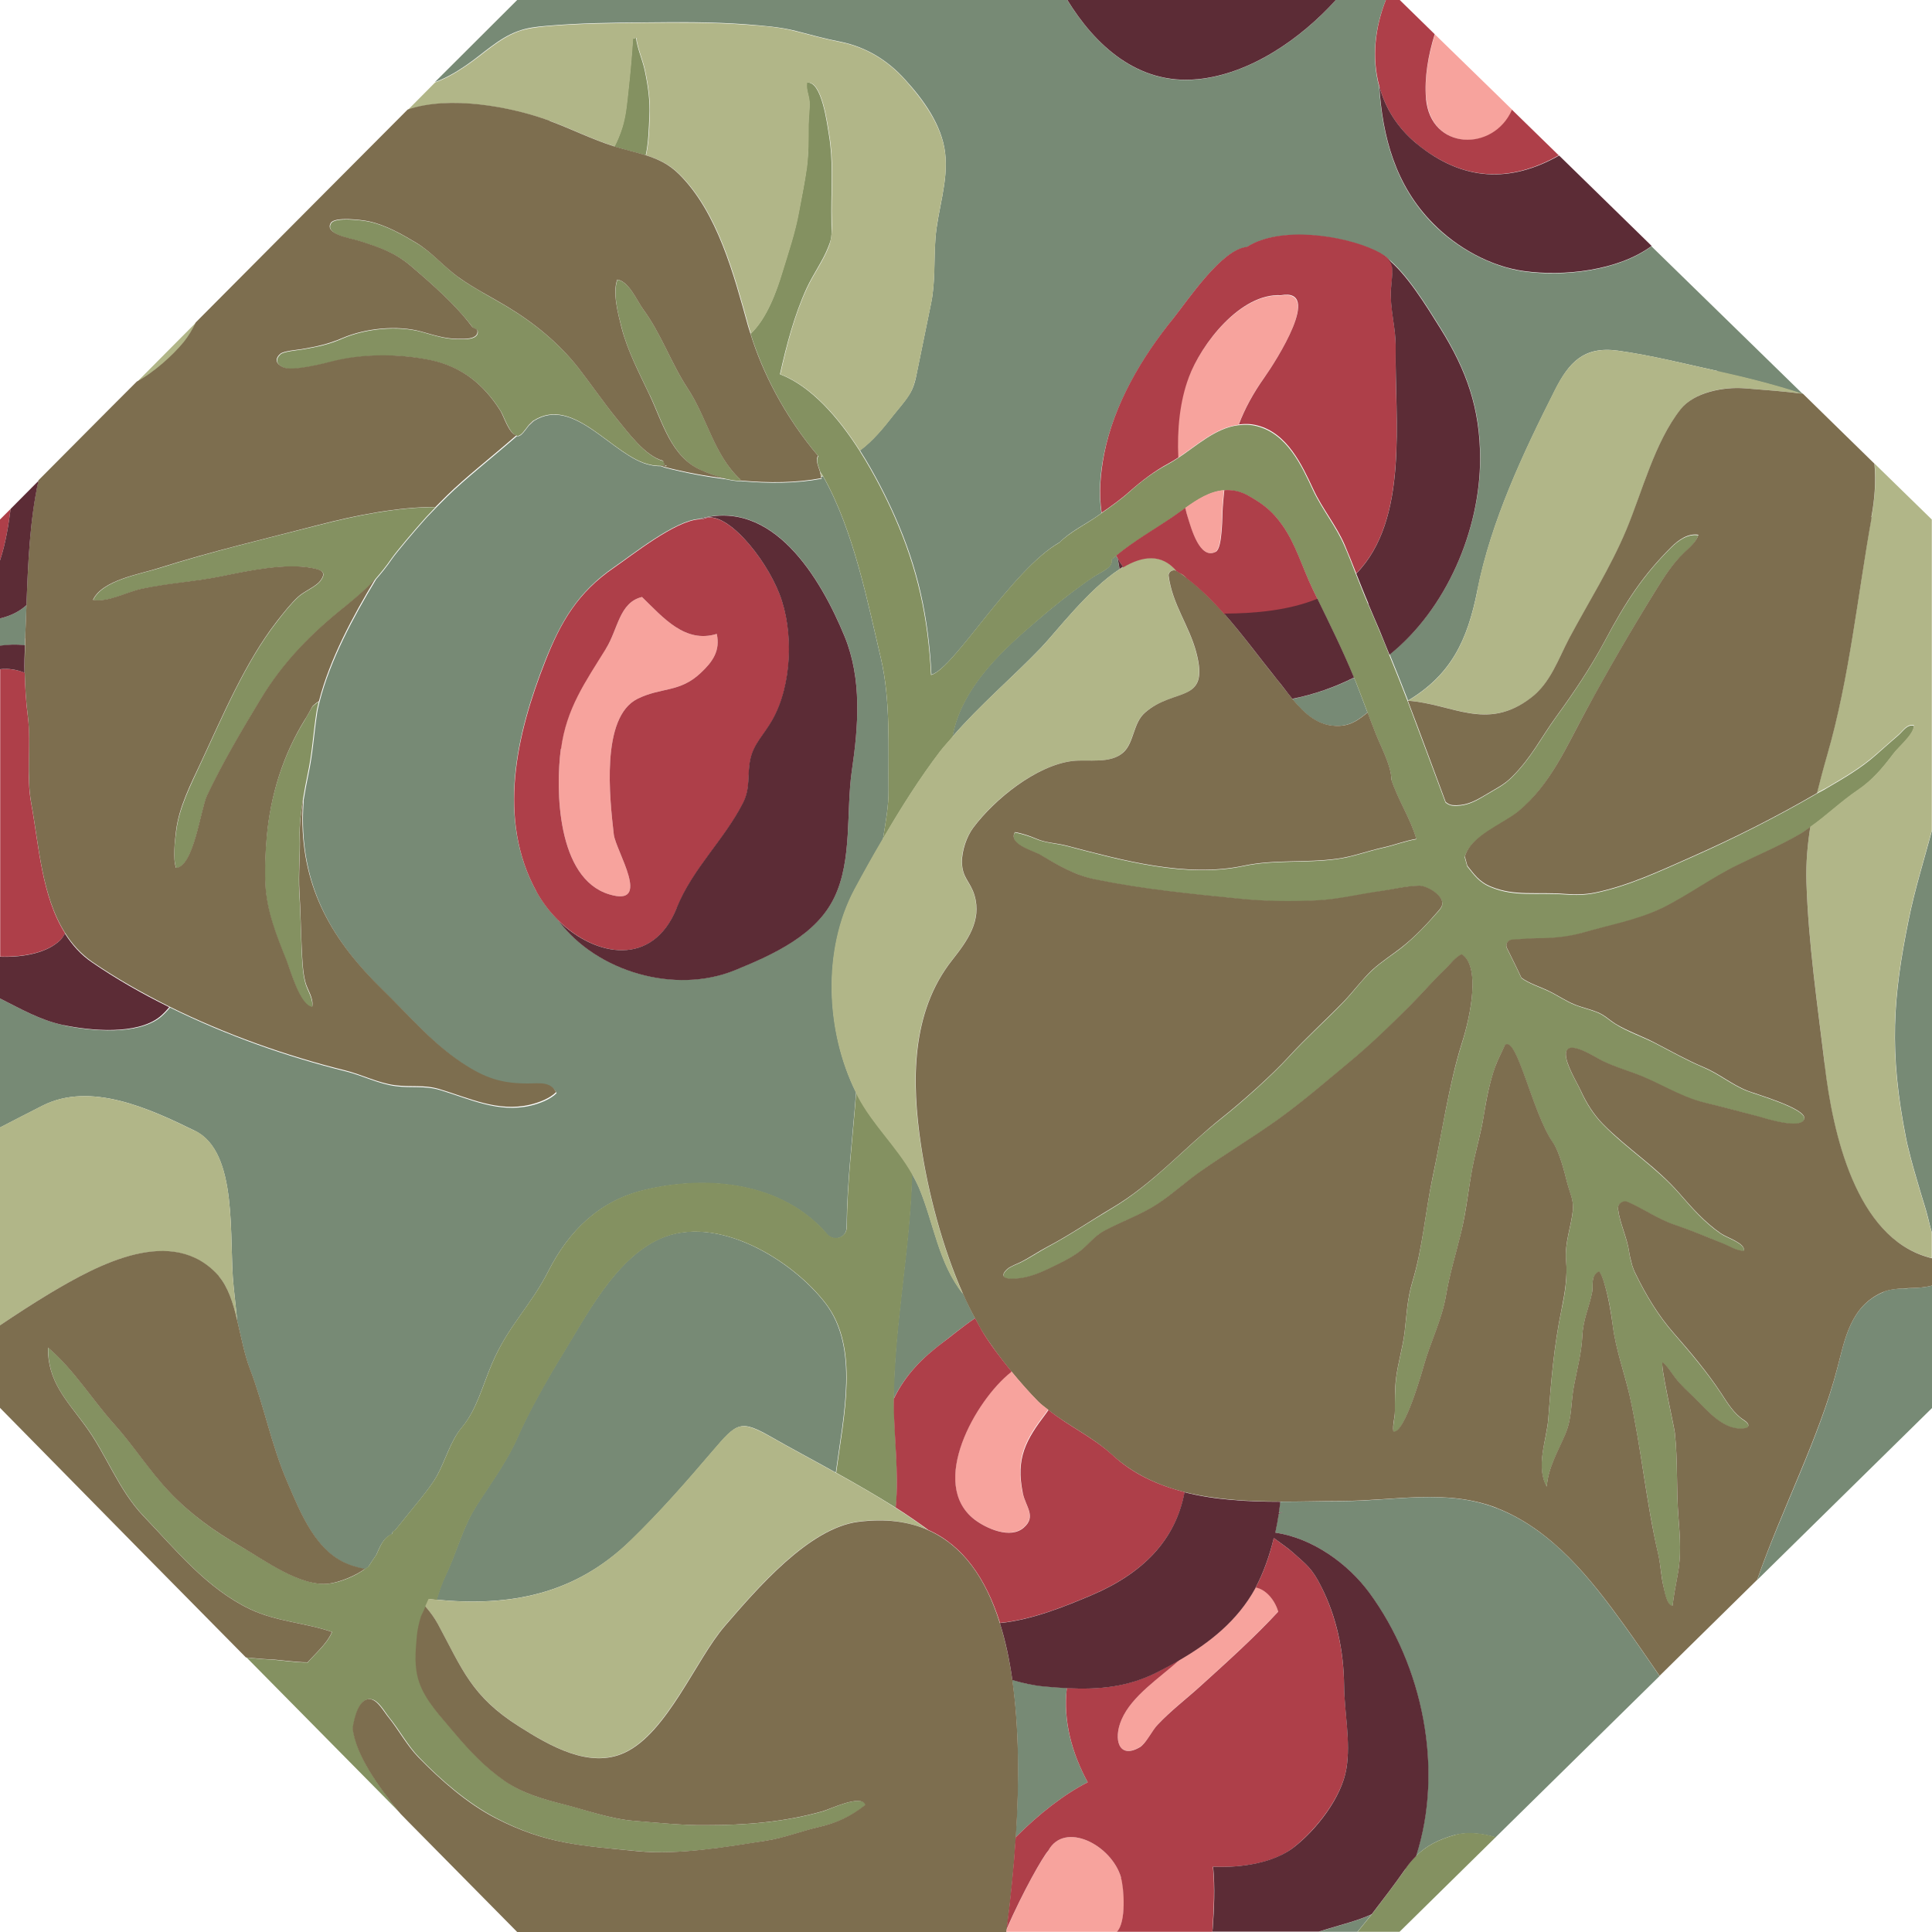 <?xml version="1.0" encoding="UTF-8"?> <svg xmlns="http://www.w3.org/2000/svg" width="1000" height="1000" version="1.1" viewBox="0 0 1000 1000"><g id="area_7"><path d="M579.5,294.6c-16.2,10.5-32.6,32.2-40.6,40.6-15,15.6-31.6,29.6-45.9,46.1.2-1.2.4-2.4.7-3.5,5.2-21.5,22.3-38.7,39.2-53.3,10.2-8.8,20.6-17.4,31.6-25,5.9-4,11.5-5.4,10.9-10,.8-.7,1.6-1.3,2.3-1.9.3.5.5.9.8,1.4.3,1.9.6,3.7,1,5.6Z" fill="#778a75"></path><path d="M368.8,751.2c-13.4,15.7-27.2,31.5-42.4,46.2-29.1,28.1-62.4,34.2-100.5,30.6,1.3-4.1,2.6-8.2,4.4-12,6.6-13.6,8.8-25.2,17-37.9,7.8-12,15.6-22.7,20.9-35,5-11.6,15.1-29.5,21.7-40.2,13-21,28-51,51.5-61.7,29.4-13.2,68.6,10.9,85.9,33.5,17.4,22.8,9.3,57.6,5.3,87.5-12.4-6.9-24.1-13.1-32.8-18.1-16.6-9.5-18.1-8-31,7.1Z" fill="#778a75"></path><path d="M498.5,669.7c2,4.4,4,8.6,6.2,12.6-6.4,4.3-12.3,9.2-16.6,12.5-10.9,8.2-19.7,17-25.6,29.4.3-38.5,8.6-77.9,9.5-116.8,1.3,2.4,2.6,4.8,3.7,7.3,7.7,18.3,10,39,22.8,55Z" fill="#778a75"></path><path d="M701.5,352.3c2.2,5.5,4.2,11,6.3,16.5-4.1,3.2-8,6.6-14.6,6.9-10.8.6-18.1-6.3-24.3-13.9,11.2-2.3,22.2-6.1,31.9-11,.2.5.5,1,.7,1.5Z" fill="#778a75"></path><path d="M974.8,668.7c3-1.3,6.4-1.6,10-1.8.6,0,1.2,0,1.9,0,.5,0,1.2-.1,1.9-.2,4-.1,7.9-.3,11.4-1.3v63.4s-90.5,89-90.5,89c13-37.1,32.3-73.7,41.6-110,3.8-14.6,6.7-31.9,23.7-39Z" fill="#778a75"></path><path d="M993.7,615.8c-2.1-7.1-4.2-14.1-5.9-21.3-.4-1.6-.8-3.2-1.1-4.8-9.1-45.5-6.8-74,1.2-113.4,3.2-16,8-31.1,12.1-46.5v208.3c-.8-2.5-1.4-5.1-2-7.6-1.2-5-2.9-9.8-4.3-14.7Z" fill="#778a75"></path><path d="M888.9,192c-16.4-3.6-34.7-8.2-51.5-10.5-17.6-2.4-25.3,6-32.6,20.5-16.5,32.7-33,67.7-40.1,103.5-5.2,26.2-13.7,43.7-35.9,57.1-3-7.8-6.2-15.8-9.5-23.9,29.7-23.8,46.9-64.8,46.9-101.5,0-25.9-7-45.6-20.7-67.6-6.8-10.9-17.4-28.3-27.6-36.1,0,0-.2-.2-.3-.3-.3-.2-.6-.6-1-.8,0,0-.2-.1-.5-.2-1.2-.8-2.6-1.6-4.5-2.5-16.5-7.8-49.3-12.7-66.3-1.7-13,1-30.8,27.9-38.2,37.1-16.4,20.3-30.6,44.6-35.7,70.1-2.1,10.5-2.8,20.6-1.3,30.4-.7.5-1.4,1-2.1,1.5-5.2,3.7-14.3,8.2-19.4,13.5-24.9,14.2-54.6,65.3-66.5,68.6-1.5-29.7-6.8-54.7-18.9-82-4.2-9.5-10.4-22-18.1-34.1,6.7-4.9,12.3-11.8,17.3-18.2,2.8-3.5,5.8-6.8,8.2-10.6,2.4-3.6,3.3-7.8,4.1-12,2.4-11.7,4.8-23.5,7.2-35.2,2.3-11,1.4-22.5,2.3-33.8,1.1-14.6,6.8-29.4,5-44.2-1.7-14.4-11.2-27.5-20.8-38-8.9-9.9-20.1-16.8-33.4-19.5-7.8-1.5-15.4-3.6-23.1-5.6-8.2-2.1-17.1-2.7-25.6-3.4-17.4-1.3-34.8-1.2-52.2-1-17.2.1-34.3.3-51.4,1.8-5,.4-10.1,1-14.8,2.8-9.9,3.6-18,11.7-26.5,17.5-5.1,3.5-10.5,6.7-16.3,8.8L267.7,0h284.7c14.4,23.3,36.4,44.1,67.3,41.1,27.1-2.6,53.5-20.8,71.7-41.1h25.9c-5.8,14.5-7.4,30.2-3.5,44.7,1.7,26.1,8.3,51.3,27.9,71.2,12.2,12.3,29.7,22.1,47,24.6,20.2,2.8,48.5,0,66.1-13l78.5,76.6c0,0-.1,0-.2,0-14.5-4.9-30.3-8.8-44.3-11.8Z" fill="#778a75"></path><path d="M552.2,873.7c-2.1,17,2.6,33.7,10.8,48.8-12,6.1-25.1,16.2-37.3,28.5,1.9-29.4,1.7-57.3-1.8-81.5,5.1,1.5,10.4,2.7,16.1,3.3,4.2.4,8.2.7,12.1.9Z" fill="#778a75"></path><path d="M753.6,949.6c-9.1,2.5-15.4,5.8-20.7,11.1,14.5-45.1,3.4-98.7-24.3-136.4-11-14.9-29.1-28.2-48.6-31,.7-3.2,1.3-6.4,1.8-9.7l2.2-1c-.7.2-1.4.4-2.2.6.3-2,.6-3.9.8-5.9,10.9,0,21.6-.3,31.9-.3,27.3-.1,54.1-6.5,80.1,3.6,28.8,11.1,48.9,36.8,66.2,60.8,6.2,8.6,12.2,17.4,18.2,26.1l-78.1,76.8-6.8,6.7c-6.5-2-14.4-2.9-20.6-1.3Z" fill="#778a75"></path><path d="M12.9,330.4c0,1.3,0,2.4,0,3.7-4.2-.6-8.6-.4-12.9.2v-14.2c5.8-1.4,10.2-3.7,13.7-6.9-.2,5.8-.4,11.6-.7,17.3Z" fill="#778a75"></path><path d="M709.9,990.9c-2.4,3.1-4.9,6-7.3,9h-20.1c1.2-.4,2.4-.8,3.9-1.2,8.4-2.6,16.4-4.5,23.5-7.8Z" fill="#778a75"></path><path d="M32.9,530.6c-12-2.5-22.3-8.5-32.9-13.8v66.8c7.6-3.9,15-7.8,22-11.3,24.9-12.6,55.4,1.5,78.9,13,22.8,11.2,17.4,56.1,20,80.4.7,6.3,1.3,12.2,1.9,18,2.1,8.7,3.8,17.8,6.5,24.8,7.4,19.3,11.1,39.5,19.4,58.7,7.1,16.5,15.1,37.2,33.2,43.2,2.6.9,4.9,1.4,7,1.8.6-.4,1.3-.8,1.8-1.3,1.3-2,2.6-4,4-6,2-4.3,3.5-8.8,8.1-10.8,0,0,.1-.1.2-.2,0-.2,0-.6.4-1.1.3-.3.7-.4,1-.6,9-11.3,18.1-21.7,21.7-28.2,4.4-8,7.1-18.3,13-25.2,7.6-9.1,10.6-21.5,15.6-33.1,8.4-19.6,19.8-29.4,29.2-47.9,10.4-20.4,26-36,49.1-41.7,33.2-8.1,72-4.1,95.1,22.8,3.5,4,10,1.8,10.1-3.5.2-23.5,3.1-46.7,4.9-70-15.6-31.6-17.4-73.6-.7-105,4.5-8.4,9.4-17.2,14.6-26,1.4-8.7,3-17.3,2.9-25.6-.2-22.1,1.1-46.6-4-68.2-6.6-27.8-13.9-65.9-29.9-94.1-.3.1-.6.2-.9.3,0,.3.2.6.2,1-12.7,2.4-26.9,2.6-42.1,1.2,0,0,0,0,0,.1-2.4,0-4.9-.5-7.3-1-10.3-1.3-20.8-3.2-32-6.1-.6-.2-1.2-.5-1.8-.7-2,0-3.9-.2-5.6-.6-19-4-39.3-36.2-60.2-22.8-.9.8-1.7,1.6-2.6,2.4-1.8,2.3-3.8,5.4-5.5,5.5-.2,0-.4,0-.6-.1-13.3,11.6-26.4,21.8-35.9,31.1-3.6,3.5-7.3,7.3-10.8,11-6.6,7.3-15.7,18.2-18,21.5-2.8,4.1-5.5,7.4-8.2,10.5-.1.2-.2.4-.3.5-11.5,19.1-23.5,41.4-29,63-.3,1.3-.7,2.7-1,4.2,0,.4-.2.9-.2,1.2-1.9,12.5-2.1,20.6-4.7,32.8-.8,3.8-1.6,8.1-2.3,12.4-.2,3.5-.4,6.9-.4,10.1,0,36.9,15.8,63.7,41.9,89.1,14.3,13.9,26.5,28.8,43.7,39.4,10.5,6.5,18.6,8.8,31.1,8.8,5.7,0,11.8-1.2,14.6,4.5-3.1,3.2-8.8,5.4-13.5,6.5-16.7,3.9-31.5-3.5-46.9-8.1-8-2.4-14.6-.9-22.9-2-8.7-1.1-17.2-5.5-25.6-7.6-30.7-7.6-62.1-18.7-91.2-33.1-1.5,1.8-3.1,3.5-4.9,5-11.9,9.5-35.9,7.2-49.8,4.3ZM289.1,476.4c-4.5-4.4-8.4-9.5-11.5-15.1-20.6-37.5-10.3-81.6,4.5-119.1,8.1-20.4,16.9-35.7,35.8-48.7,9.2-6.3,31.5-24.2,43.9-24.9,38.1-11.1,62.8,30.2,75.4,60.8,9,22.1,7.1,46.4,3.7,69.5-3,20.8.3,46.1-9,65.4-9.3,19.5-31.2,29.5-51.5,37.8-31,12.6-71.5.9-91.4-25.7Z" fill="#778a75"></path></g><g id="area_6"><path d="M423.5,236c-8.1-9.5-15.6-20.5-21.9-32.2-5.4-10.1-9.9-20.7-13.1-31.1,8.4-7.8,13.5-22.3,16.2-31.3,3.3-10.8,6.8-21,8.8-32,1.4-7.7,3-14.9,4-22.6,1-7.4.9-14.8.9-22.3,0-3.9.7-7.9.5-11.8-.2-3.4-1.9-6.5-1.3-9.9,7.8-1.3,10.6,22.1,11.4,26.7,2.3,13.4,1.3,26.4,1.3,39.8s.7,12.5-1.5,18.3c-2.9,7.5-7.9,14.2-11.3,21.6-6.4,14-10.4,29.3-13.8,44.5,16.2,6.2,30.3,22.5,41.2,39.6,7.7,12.1,13.9,24.6,18.1,34.1,12,27.2,17.4,52.3,18.9,82,11.9-3.3,41.6-54.5,66.5-68.6,5.2-5.3,14.2-9.8,19.4-13.5.8-.5,1.4-1,2.1-1.5,5.2-3.7,9.9-6.9,14.7-11.2,6.1-5.5,12.6-10.4,19.9-14.3,1.7-.9,3.4-2,5.1-3.1,10-6.6,19.6-15.7,31.4-17.1,3.1-.4,6.2-.4,9.6.5,15.6,4,23.1,20.4,29,33.1,4.7,10,12,18.8,16.3,28.9,2.1,4.8,4,9.7,5.9,14.6,2.1,5.2,4.1,10.4,6.3,15.5,1.9,4.5,3.9,9,5.8,13.6,1.9,4.4,3.5,8.5,5.2,12.8,3.3,8.1,6.5,16,9.5,23.9,0,0,0,0,0,0,6.5,17.1,12.7,34,19.6,52.4,1.1.9,2.2,1.4,3.4,1.6,6.2.6,11.1-1.7,15.3-4.2,8.2-4.9,11.3-6.2,15.5-10.3,10.1-10,15.1-20.3,22.8-31,9.1-12.5,17.8-25.4,25.1-39,11.2-21,19.9-34.3,34.6-49,3.8-3.8,8.8-7.3,14.1-6.4-1.2,3.8-4.6,6.5-7.5,9.3-6.1,5.8-10.6,13-15,20.1-12.5,20.2-24.4,40.8-35.7,61.6-10.1,18.6-18.4,38.4-35.3,52.3-8,6.6-24.2,12.4-27.4,23.2.5,1.7.8,3.1,1.3,4.8,3.4,4.2,5.9,8.2,12.2,10.8,12.5,5.2,23.3,2.7,38.7,3.8,5.1.4,10.2.3,15.2-.7,17.4-3.6,33.4-11.2,49.5-18.3,22.4-9.9,44.2-20.9,65.4-33.2,1.6-.9,3.3-1.7,4.9-2.7,9-5.3,17.8-10.3,25.9-17.5,3.8-3.4,7.7-6.8,11.5-10.1,2.3-2,4.5-5.8,8-4.8-.3,4.9-7.9,10.8-10.8,14.7-5.7,7.5-10.8,13.6-18.6,18.9-8.6,5.9-15.9,13-24.3,18.9-1.8,1.3-3.7,2.6-5.6,3.8-10.3,6-21.5,10.7-32.1,15.9-13.5,6.7-25.6,15.8-39.3,22.4-12.9,6.3-26.9,8.6-40.7,12.6-7.7,2.3-15.8,2.9-23.9,2.9-3.9,0-8.4.6-12.7.7-2.3,0-3.7,2.4-2.7,4.4,2.5,5.1,5.1,10.2,7.5,15.4,4.2,3,9.1,4.4,13.9,6.7,4.7,2.2,8.9,5.2,13.6,7.1,3.7,1.5,7.9,2.4,11.6,3.9,3.9,1.5,6.2,4.1,9.7,6.2,6,3.8,13.7,6.4,20.2,9.7,8.3,4.3,16.8,9.1,25.4,12.7,7.8,3.3,14.5,9,22.4,12.1,4.2,1.7,30.7,9.2,29.6,14.5-1.3,6-20.9-.4-23.8-1.2-9.2-2.4-18.5-5-27.7-7.1-13.3-3.1-24.3-10.9-37.2-15.5-5.1-1.8-10.4-3.6-15.3-5.9-3.1-1.5-19.7-12.6-19.4-3.5.1,5.4,5.5,13.8,7.7,18.7,2.9,6.4,6.6,12.3,11.5,17.3,12.5,12.8,27.6,22.2,39.4,35.7,6.8,7.8,13,15,21.6,20.9,3.1,2.2,12.8,5,12,9-3.6.1-7.5-2.4-10.8-3.8-8.4-3.5-16.8-6.9-25.4-9.8-8.1-2.7-16-8.3-23.9-11.7-2.6-1.1-5.5.9-5.1,3.7,1,7.7,4.7,14.6,5.8,22.5.3,2.1.9,4.5,1.6,6.9.5,1.4,1,2.8,1.6,3.9,5.4,11.1,11.8,21.8,20,31.1,8.6,9.9,17.1,19.9,24.3,30.8,3.4,5.2,6.7,10.7,12,14.1,1.2.8,2.8,2.2,1.9,3.4-.4.5-1,.6-1.6.7-10.3,1.7-18.9-8.6-25.3-15-3.7-3.7-7.5-6.9-10.6-11-2-2.6-4.1-6.1-6.6-8.1-1.6.2,6,33.4,6.3,36.5,1.6,14.6.7,29.6,1.9,44,.8,10.3,1.5,19.5-.5,29.8-1,5.2-2,10.5-2.6,15.8-3-.5-4.1-7.3-4.6-9.7-1.3-5.6-1.5-11.4-2.8-17.1-6.2-26.9-8.7-54.6-14.7-81.6-2.7-12.3-7.2-24-8.8-36.5-.9-7.3-2.1-14.6-4.3-21.7-.7-2.5-1.5-4.7-2.7-6.5-.4.2-.7.2-1.1.5-3.4,2.6-1.9,6.3-2.6,10.1-1.6,8.2-4.7,14.1-5.1,22.8-.4,8.8-2.7,17.1-4.3,25.6-1.8,9.2-.8,16.5-4.6,25.4-3.9,9.1-8.8,17.2-9.5,27-6-10.8,0-24.3.8-35.3,1.4-19,2.9-37.5,6.8-56.2,1.8-8.4,3.2-17.1,2.4-25.7-.8-9.2,2.6-17.1,3.5-25.9.5-5.4-1.5-8.8-2.9-14.1-1.4-5.7-4-16.2-7.4-21-10.6-15.1-18.6-55.3-24.8-50.5-1.7,3.8-3.8,7.5-5.1,11.3-2.9,8.1-4.6,16.7-5.9,25.2-1.5,9.2-4.2,18-5.9,27.2-2.1,11.1-3.2,22.1-5.8,33.2-2.7,11.1-6,21.7-7.9,33-2.1,12.3-8,23.9-11.4,35.9-.9,3.2-10.1,35.8-15.8,34.3-.4-3.5.8-7.1.8-10.6,0-5.7,0-11.4.6-17,1-8,3.4-15.6,4.4-23.6,1.1-9.1,1.3-17,4-26.1,5.4-17.8,6.6-36.1,10.5-54.2,4.4-20.9,8.6-48.9,15.1-69.3,4.8-15.1,9.6-40.2,0-46.2-3.1,1.1-6.7,5.9-8.2,7.3-6.5,6.1-12.3,13-18.6,19.3-8.9,9-17.9,18-27.7,26.1-13.3,11.2-27,23-41.2,33.2-13,9.4-26.7,17.4-39.7,26.6-7.5,5.3-14.3,11.6-21.9,16.6-8.6,5.7-18.8,9.2-27.9,14.1-5.1,2.8-7.8,6.8-12.2,10.3-4.8,3.8-11.2,6.7-16.8,9.4-5.7,2.7-11,4.7-17.3,5-4.9.3-8-1.1-3.7-5,1.5-1.4,4.7-2.5,6.6-3.4,4.9-2.4,9.2-5.4,14-8,11.5-6.1,22.2-13.4,33.5-20.1,21.4-12.7,37.7-31.6,57-46.8,10.1-8,25.8-22,34.5-31.5,9.1-10,19.1-18.8,28.4-28.5,5.1-5.3,9.5-11.5,14.9-16.5,4.6-4.3,10.1-7.7,15.1-11.6,7-5.6,13.2-12.2,19-18.8.9-1,1.8-2.1,2.1-3.4.9-4.8-7.9-9.8-11.9-9.8-6.6,0-13.7,1.9-19.4,2.7-11.2,1.6-22.5,4.4-33.7,4.9-13.6.7-26.7.5-40.2-.9-24.8-2.5-49.6-4.9-74.1-9.9-11-2.3-19.3-7.3-28.7-12.8-3.3-2-16.9-5.4-13.2-11.7,3.7.7,7.8,2,11.3,3.5,4.8,2,10.1,2.1,15.5,3.5,28.6,7.5,61.7,16.7,91.6,10.4,16-3.4,32-1.4,48.2-3.6,8.3-1.1,16-4.1,24.2-5.9,5.5-1.2,11.4-3.5,17-4.4-2.9-10.4-9.5-20.2-12.9-30.6,0-7.7-6.3-18.7-8.9-25.9-1.1-3-2.3-6-3.4-8.9-2.1-5.5-4.1-11-6.3-16.5-.2-.5-.5-1-.7-1.5-5.7-13.8-12.3-27.3-18.9-40.7-.8-1.7-1.7-3.5-2.5-5.2-5.4-11-8.7-23.2-15.9-33.4-4.8-6.7-9.2-10.4-17-14.8-4.6-2.6-8.9-3.4-12.9-3.1-7.2.5-13.7,4.6-20.1,9.2-2.2,1.5-4.3,3.1-6.5,4.6-10,6.9-20.1,12.5-29.3,20.1-.8.6-1.6,1.3-2.3,1.9.7,4.5-5,5.9-10.9,10-11,7.6-21.4,16.1-31.6,25-16.9,14.6-34,31.9-39.2,53.3-.3,1.1-.5,2.3-.7,3.5-2.1,2.5-4.4,4.9-6.4,7.5-10.4,13.6-20.5,29.5-29.7,45.4,1.4-8.7,3-17.3,2.9-25.6-.2-22.1,1.1-46.6-4-68.2-6.6-27.8-13.9-65.9-29.9-94.1-.4-.7-.9-1.4-1.4-2.1-1-3.2-2.5-5.9-1-8.2Z" fill="#849161"></path><path d="M318,75.8c1.6-3.1,2.9-6.3,4-9.8,1.9-6.2,2.4-12.5,3.1-18.8,1-9.1,1.8-17.9,2.4-27.1.6-.3,1.1-.4,1.7-.5.6,5.4,3.3,11.2,4.5,16.8,1.7,8,2.8,15.6,2.4,23.8-.3,6.1-.4,13.5-1.9,20.2-4.9-1.5-10-2.7-15.4-4.3-.2,0-.5-.2-.7-.2Z" fill="#849161"></path><path d="M336.3,204.5c-5.3-11.3-11.5-22.8-14.5-34.8-1.8-6.9-4.8-18.1-2.2-24.9,6.1,1,10,10.7,13.4,15.4,9.6,13.1,14.3,27.8,23.2,41.2,10,15.2,13.5,34.3,27.2,47,0,.2-.2.1-.3.4,0,0,0,0,0,.1-2.4,0-4.9-.5-7.3-1-4.2-1-8.3-2.6-12.3-4.2-15.9-6.8-20.2-24.5-27.1-39.1Z" fill="#849161"></path><path d="M259.2,212.8c-8.8-13.9-20.1-22.8-35.9-26.2-15.8-3.4-34.3-3.5-50,.3-5.1,1.2-21.5,5.6-26.5,3.4-3.7-1.7-4.5-4.2-1.6-6.9,1.7-1.5,8.8-2.1,11.2-2.5,8.1-1.4,13.7-2.5,21.2-5.8,11.7-5,28.2-6.7,40.6-3.3,6.9,1.9,12.3,3.8,19.6,3.8,2.5,0,9,.3,9.5-3.3.3-2.4-1.8-1.6-2.9-3.2-8.5-11.2-20.7-22-31.5-31.2-8.5-7.2-16.5-9.8-26.9-13.1-3.7-1.2-18.1-3.3-14.6-9.2,2-3.4,16.4-1.6,19.9-.8,8.6,1.9,16.9,6.6,24.4,11.1,8.5,5.1,14.5,12.7,22.5,18.3,7.8,5.4,16.3,9.8,24.5,14.7,14.1,8.5,26.9,19,37,31.9,6.8,8.8,13.1,18,20.1,26.6,5.7,6.9,14.3,18.8,23.6,21.3.4,1.2.7,1.9.9,2.4-.7,0-1.5,0-2.3,0-2,0-3.9-.2-5.6-.6-19-4-39.3-36.2-60.2-22.8-.2.1-.5.2-.7.4-.6.4-1.2,1.1-1.9,2-1.8,2.3-3.8,5.4-5.5,5.5-.2,0-.4,0-.6-.1-3.7-.6-6.7-10.2-8.3-12.7Z" fill="#849161"></path><path d="M344.2,241.1c.3,0,.6,0,.9,0,0,.6-.3,1.1-.9,0Z" fill="#849161"></path><path d="M179,313.7c-17.6,14-32.2,28.9-44,48.2-9.7,16-19.8,33.1-27.8,50-3.3,6.9-6.8,36.8-16,37.4-1.8-5-.7-13.7,0-19,1.5-12.4,7.7-24.3,12.9-35.6,11.3-24.2,22.8-51.8,39.3-73,3.4-4.4,6.9-8.9,11-12.7,3-2.8,9-5.2,11.3-8.1,3.7-4.7.9-5.8-4-6.8-14.1-2.7-33,1.4-46.8,4.2-13.7,2.8-27.7,3.7-41.4,6.5-7.7,1.6-17.3,7.1-25.3,5.8,4.8-10.3,24.4-13.4,34.2-16.5,27-8.6,54.9-15.2,82.2-22.2,19.9-5.2,41.7-9.4,60.9-9.4-1.3,1.2-2.9,3-4.8,5-6.6,7.3-15.7,18.2-18,21.5-2.8,4.1-5.5,7.4-8.2,10.5-4.5,5-9.2,9.2-15.5,14.2Z" fill="#849161"></path><path d="M154.9,461.9c.6,9.6.8,19.7,1.2,29.6.3,5.6.5,12,1.9,17.2,1,4,4.4,8.3,3.5,12.7-6.2-.7-11.1-18.8-13.4-24.4-5.1-12.6-10.2-25.5-10.8-39.2-.4-8.1,0-16.3.7-24.5,1.9-21.2,8.3-42,19.5-60.2,1.4-2.4,2.8-4.8,4.1-7.2.2-.2.3-.3.5-.5.4-.4.8-.7,1.2-1,.2-.2.4-.3.6-.5,0,0,.1,0,.2-.1,0,0,0,0,0,0-.1,0,0,0,0,0,.1,0,.2-.2.3-.2.2-.2.4-.3.6-.4-.3,1.3-.7,2.7-1,4.2,0,.4-.2.9-.2,1.2-1.9,12.5-2.1,20.6-4.7,32.8-.8,3.8-1.6,8.1-2.3,12.4-1.1,6.6-1.9,13.4-1.7,19.1.3,9.7-.8,19.4-.2,29.1Z" fill="#849161"></path><path d="M727.3,967.4c1.8-2.6,3.7-4.8,5.6-6.7,5.3-5.3,11.6-8.6,20.7-11.1,6.2-1.7,14-.7,20.6,1.3l-49.8,49h-21.7c2.4-3,4.9-6,7.3-9,5.9-7.7,11.8-15.5,17.4-23.4Z" fill="#849161"></path><path d="M159.3,860.4c4.7-5.2,10.3-10,12.6-15.7-13.2-4.7-28.5-5.2-42.4-11.8-22.3-10.6-38.5-30.7-55-48-13.3-13.9-19.3-32.1-30.4-47.1-10-13.5-19.4-22.8-19.2-40.3,13.2,11.1,22.9,27,34.4,39.8,9.9,11,18.3,24.1,28.6,35.1,10.5,11.1,23.1,20.3,36.7,28,12.1,6.9,30.9,20.9,45.6,19.3,5.5-.6,13.7-3.8,18.8-7.7.6-.4,1.3-.8,1.8-1.3,1.3-2,2.6-4,4-6,2-4.3,3.5-8.8,8.1-10.8,0,0,.1-.1.2-.2,0-.2,0-.6.4-1.1.3-.3.7-.4,1-.6,9-11.3,18.1-21.7,21.7-28.2,4.4-8,7.1-18.3,13-25.2,7.6-9.1,10.6-21.5,15.6-33.1,8.4-19.6,19.8-29.4,29.2-47.9,10.4-20.4,26-36,49.1-41.7,33.2-8.1,72-4.1,95.1,22.8,3.5,4,10,1.8,10.1-3.5.2-23.5,3.1-46.7,4.9-70,.4.7.6,1.5,1,2.2,7.6,14.6,19.9,25.9,28,40-.9,38.8-9.2,78.3-9.5,116.8,0,.2,0,.3,0,.5,0,18,2.7,37.3,1,55.7-9.9-6.2-20.6-12.4-30.9-18.1,4-29.9,12.1-64.7-5.3-87.5-17.2-22.6-56.5-46.8-85.9-33.5-23.6,10.6-38.5,40.7-51.5,61.7-6.6,10.7-16.7,28.7-21.7,40.2-5.3,12.3-13.1,23-20.9,35-8.3,12.7-10.4,24.2-17,37.9-1.8,3.8-3.1,7.9-4.4,12-1.3-.1-2.6-.3-3.9-.4-.6,1.3-1.1,2.6-1.7,3.8-.8,1.7-1.5,3.4-2.3,5-1,3.4-1.9,6.9-2.2,10.7-.7,8.1-1.4,15.7,1.2,23.4,3.4,10.1,11.7,18.5,18.5,26.6,7.7,9.3,15.9,17.8,26,24.8,9.2,6.4,19.8,9.3,30.5,12,12.1,3.1,24,7.6,36.6,8.5,11.5.9,25.4,2.4,37,2.2,20.5,0,40.5-1.6,60.3-7.2,3.4-1,19.9-9.1,22.1-3.3-7.7,6-14.7,9.3-24.3,11.5-9.5,2.2-17.4,5.5-27,7-20.4,3.3-45.5,7.5-66.3,5.5-29.2-2.8-47.5-3.5-73.7-17.1-14.8-7.7-28.7-19.8-40-31.5-6-6.2-10-14-15.5-20.7-2.1-2.6-5.5-8.9-9.3-9.4-6.2-.9-8.5,9.5-9.4,15,1.5,13.7,13.1,30.3,24.9,44.4l-79.9-80.9c4.2.4,8.4.8,12.7,1,5.2.3,12.6,1.6,19.2,1.5Z" fill="#849161"></path></g><g id="area_5"><path d="M267.9,16.4c4.7-1.7,9.8-2.3,14.8-2.8,17.1-1.5,34.3-1.6,51.4-1.8,17.4-.1,34.8-.3,52.2,1,8.5.6,17.4,1.2,25.6,3.4,7.6,2,15.3,4,23.1,5.6,13.3,2.6,24.5,9.6,33.4,19.5,9.5,10.6,19.1,23.7,20.8,38,1.8,14.7-4,29.5-5,44.2-.8,11.2,0,22.7-2.3,33.8-2.4,11.7-4.8,23.5-7.2,35.2-.9,4.2-1.8,8.3-4.1,12-2.4,3.8-5.5,7.1-8.2,10.6-5,6.4-10.6,13.3-17.3,18.2-10.9-17.1-25-33.4-41.2-39.6,3.4-15.2,7.3-30.5,13.8-44.5,3.4-7.4,8.4-14,11.3-21.6,2.2-5.8,1.5-12.1,1.5-18.3,0-13.5,1-26.4-1.3-39.8-.8-4.5-3.6-28-11.4-26.7-.6,3.5,1.1,6.6,1.3,9.9.2,3.9-.5,7.8-.5,11.8,0,7.5,0,15-.9,22.3-1.1,7.7-2.6,14.8-4,22.6-2,11.1-5.5,21.2-8.8,32-2.7,9-7.9,23.5-16.2,31.3-.4-1.3-.8-2.6-1.2-3.8-7.3-26.3-15.8-58.9-35.7-78.6-5.3-5.3-11.2-8-17.4-9.9,1.5-6.7,1.7-14.1,1.9-20.2.4-8.2-.7-15.8-2.4-23.8-1.2-5.6-3.9-11.4-4.5-16.8-.6,0-1.1.2-1.7.5-.6,9.2-1.4,18-2.4,27.1-.7,6.4-1.2,12.7-3.1,18.8-1.1,3.5-2.4,6.6-4,9.8-11.5-3.6-22.3-9.1-33.5-13.2-20.2-7.3-51.8-13.2-73.5-5.8l14-14.1c5.8-2.1,11.2-5.3,16.3-8.8,8.6-5.8,16.7-13.9,26.5-17.5Z" fill="#b1b688"></path><path d="M70.9,197.7l30.5-30.7c-1.7,3.6-3.7,7.1-6.2,10.1-6,7.3-15.7,16-24.3,20.5Z" fill="#b1b688"></path><path d="M425.9,246.3c-.3.1-.6.2-.9.3-.1-.8-.2-1.6-.5-2.4.4.7.9,1.3,1.4,2.1Z" fill="#b1b688"></path><path d="M764.6,305.5c7.2-35.9,23.6-70.8,40.1-103.5,7.3-14.4,15.1-22.8,32.6-20.5,16.7,2.2,35.1,6.9,51.5,10.5,14,3.1,29.8,7,44.3,11.8-9-1.2-18.8-1.9-27.2-2.6-.9,0-1.8-.2-2.7-.2-10.8-1-26.2,1.9-33.2,10.8-13.6,17.1-19.8,42.5-28.2,62.6-8.1,19.3-19.6,37.6-29.5,56-5.8,10.8-9.7,23.1-19.7,30.7-23,17.6-40.7,3.2-63.8,1.6,0,0,0,0,0,0,22.2-13.4,30.7-30.9,35.9-57.1Z" fill="#b1b688"></path><path d="M984.8,666.9c1.3,0,2.5-.2,3.8-.2-.7,0-1.4.2-1.9.2-.7,0-1.3,0-1.9,0Z" fill="#b1b688"></path><path d="M944.5,551.3c-3.8-31.4-8.5-63.3-9.5-94.9-.3-10.2.6-19.4,2-28.5,8.4-5.9,15.7-13.1,24.3-18.9,7.8-5.3,13-11.4,18.6-18.9,2.9-3.9,10.4-9.8,10.8-14.7-3.5-1-5.7,2.8-8,4.8-3.8,3.3-7.6,6.7-11.5,10.1-8,7.1-16.9,12.2-25.9,17.5-1.6.9-3.3,1.7-4.9,2.7,1.6-6.4,3.3-13,5.3-19.8,11.5-39.8,15.8-82.4,23-123,1.5-8.6,2.5-18.4,1.6-27.7l29.6,28.9v160.9c-4.1,15.4-8.9,30.5-12.1,46.5-8,39.5-10.3,67.9-1.2,113.4.3,1.6.7,3.2,1.1,4.8,1.7,7.2,3.8,14.2,5.9,21.3,1.4,4.9,3.1,9.7,4.3,14.7.6,2.6,1.3,5.1,2,7.6v13.1c-.6-.2-1.2-.4-1.8-.5-38-10.4-49.6-64.9-53.7-99.4Z" fill="#b1b688"></path><path d="M610.2,296.3c1.4.5,2.7,1.5,4,2.9-1.3-1-2.7-2-4-2.9Z" fill="#b1b688"></path><path d="M493,381.3c14.3-16.6,30.9-30.5,45.9-46.1,8-8.4,24.3-30.1,40.6-40.6.6-.4,1.2-.8,1.7-1.1,10.1-6,20-7.3,27.7,2-1.9-1-4.4.5-4.1,2.6,1.9,14.6,10.6,25.6,14.3,39.6,7.1,26.9-11.3,17.9-26.6,31.2-6.1,5.4-5.6,15.5-11.1,20.5-6.7,6.2-18.2,3.5-26.5,4.5-18.6,2.3-40.3,19.7-51.3,34.6-3.4,4.6-5.9,11.7-5.8,17.6.1,8.5,4.3,10.1,6.5,17.3,3.9,13.2-3.8,23.7-11.6,33.6-21.3,27-21.1,62.9-16.1,95.7,3.6,24.1,11,52.8,21.8,77.1-12.8-16-15.1-36.7-22.8-55-1.1-2.5-2.3-4.9-3.7-7.3-8.1-14.2-20.4-25.5-28-40-.4-.7-.6-1.5-1-2.2-15.6-31.6-17.4-73.6-.7-105,4.5-8.4,9.4-17.2,14.6-26,9.3-15.9,19.3-31.8,29.7-45.4,2-2.6,4.3-5,6.4-7.5Z" fill="#b1b688"></path><path d="M444.1,787.6c-25.6,3.3-52.4,34.7-69,53.9-15,17.3-29.9,55.4-51.9,65.6-18.1,8.4-38.6-3.4-54.8-13.7-24.6-15.7-29.3-29.8-41.9-53-1.6-3-3.9-6-6.4-9,.6-1.3,1.1-2.5,1.7-3.8,1.3.1,2.6.3,3.9.4,38.2,3.7,71.5-2.4,100.5-30.6,15.2-14.7,29-30.5,42.4-46.2,12.9-15.1,14.4-16.5,31-7.1,8.7,5,20.4,11.2,32.8,18.1,10.3,5.7,21,11.8,30.9,18.1,6.1,3.9,11.8,7.7,16.9,11.6-10.1-4.5-22.1-6.1-36.2-4.3Z" fill="#b1b688"></path><path d="M100.9,585.2c22.8,11.2,17.4,56.1,20,80.4.7,6.3,1.3,12.2,1.9,18-2.2-9-4.8-17.6-9.6-23-24-27.2-63.2-5.5-87.1,8.7-8.9,5.3-17.6,11-26.2,16.8v-102.5c7.6-3.9,15-7.8,22-11.3,24.9-12.6,55.4,1.5,78.9,13Z" fill="#b1b688"></path></g><g id="area_4"><path d="M276.1,217.8c-.9.8-1.7,1.6-2.6,2.4.7-.8,1.3-1.6,1.9-2,.2-.2.5-.2.7-.4Z" fill="#7d6e4f"></path><path d="M284.5,62.6c11.2,4.1,22,9.6,33.5,13.2.2,0,.5.2.7.2,5.4,1.6,10.5,2.8,15.4,4.3,6.3,2,12.1,4.6,17.4,9.9,19.9,19.7,28.4,52.3,35.7,78.6.4,1.3.8,2.6,1.2,3.8,3.2,10.5,7.7,21,13.1,31.1,6.3,11.7,13.8,22.7,21.9,32.2-1.4,2.3,0,4.9,1,8.2.2.7.3,1.6.5,2.4,0,.3.2.6.2,1-12.7,2.4-26.9,2.6-42.1,1.2.1-.3.2-.3.3-.4-13.7-12.6-17.2-31.8-27.2-47-8.9-13.5-13.6-28.1-23.2-41.2-3.4-4.7-7.3-14.4-13.4-15.4-2.6,6.8.5,18,2.2,24.9,3.1,12,9.2,23.6,14.5,34.8,6.9,14.6,11.2,32.3,27.1,39.1,3.9,1.7,8.1,3.2,12.3,4.2-10.3-1.3-20.8-3.2-32-6.1-.6-.2-1.2-.5-1.8-.7.8,0,1.6,0,2.3,0,.6,1.1.8.6.9,0-.3,0-.6,0-.9,0-.2-.5-.5-1.2-.9-2.4-9.3-2.5-17.9-14.4-23.6-21.3-7-8.6-13.3-17.8-20.1-26.6-10.1-12.9-22.9-23.4-37-31.9-8.1-4.9-16.7-9.2-24.5-14.7-8.1-5.6-14.1-13.2-22.5-18.3-7.5-4.5-15.8-9.2-24.4-11.1-3.5-.8-17.9-2.6-19.9.8-3.5,5.9,10.9,8,14.6,9.2,10.4,3.3,18.4,5.9,26.9,13.1,10.8,9.2,23.1,20,31.5,31.2,1.2,1.6,3.3.8,2.9,3.2-.5,3.6-7,3.3-9.5,3.3-7.3,0-12.7-1.9-19.6-3.8-12.4-3.4-28.9-1.7-40.6,3.3-7.5,3.2-13.1,4.4-21.2,5.8-2.3.4-9.5.9-11.2,2.5-3,2.7-2.1,5.2,1.6,6.9,4.9,2.2,21.4-2.1,26.5-3.4,15.7-3.8,34.2-3.6,50-.3,15.8,3.4,27.1,12.3,35.9,26.2,1.6,2.5,4.5,12.1,8.3,12.7-13.3,11.6-26.4,21.8-35.9,31.1-3.6,3.5-7.3,7.3-10.8,11,1.8-2,3.5-3.8,4.8-5-19.2,0-41,4.2-60.9,9.4-27.3,7.1-55.2,13.6-82.2,22.2-9.9,3.2-29.4,6.2-34.2,16.5,8,1.3,17.6-4.2,25.3-5.8,13.7-2.9,27.7-3.7,41.4-6.5,13.8-2.8,32.7-6.9,46.8-4.2,4.8.9,7.7,2.1,4,6.8-2.3,2.9-8.3,5.3-11.3,8.1-4.1,3.8-7.6,8.4-11,12.7-16.5,21.3-28,48.8-39.3,73-5.3,11.3-11.4,23.1-12.9,35.6-.6,5.3-1.7,14.1,0,19,9.2-.6,12.7-30.4,16-37.4,8-16.9,18.1-34,27.8-50,11.7-19.3,26.4-34.2,44-48.2,6.2-5,11-9.2,15.5-14.2-.1.2-.2.4-.3.5-11.5,19.1-23.5,41.4-29,63-.2.1-.4.3-.6.4-.1,0-.2.2-.3.2,0,0-.1,0,0,0,0,0,0,0,0,0,0,0-.1,0-.2.1-.2.2-.4.3-.6.5-.4.3-.8.7-1.2,1-.2.2-.3.3-.5.5-1.3,2.4-2.6,4.9-4.1,7.2-11.2,18.2-17.6,39-19.5,60.2-.7,8.2-1.1,16.4-.7,24.5.6,13.7,5.7,26.6,10.8,39.2,2.2,5.6,7.2,23.7,13.4,24.4.9-4.4-2.5-8.8-3.5-12.7-1.4-5.2-1.6-11.6-1.9-17.2-.5-9.9-.6-20-1.2-29.6-.6-9.7.5-19.4.2-29.1-.2-5.8.6-12.6,1.7-19.1-.2,3.5-.4,6.9-.4,10.1,0,36.9,15.8,63.7,41.9,89.1,14.3,13.9,26.5,28.8,43.7,39.4,10.5,6.5,18.6,8.8,31.1,8.8,5.7,0,11.8-1.2,14.6,4.5-3.1,3.2-8.8,5.4-13.5,6.5-16.7,3.9-31.5-3.5-46.9-8.1-8-2.4-14.6-.9-22.9-2-8.7-1.1-17.2-5.5-25.6-7.6-30.7-7.6-62.1-18.7-91.2-33.1-14-7-27.5-14.6-40-23.2-5.9-4.1-10.4-9.2-14-14.9-12.2-19.2-13.6-45.8-17.5-67-2.7-14.8,0-30.4-1.8-45.3-1-7.6-1.4-15.1-1.6-22.6-.1-4.6,0-9.3.2-14.1,0-1.2,0-2.4,0-3.7.3-5.7.5-11.5.7-17.3.8-21.5,1.7-43.7,6.2-64.3l38.1-38.3,12.8-12.8c8.6-4.6,18.4-13.3,24.3-20.5,2.5-3.1,4.5-6.5,6.2-10.1l58.2-58.5,51.5-51.7c21.6-7.4,53.3-1.6,73.5,5.8Z" fill="#7d6e4f"></path><path d="M113.2,660.5c4.8,5.5,7.5,14,9.6,23,2.1,8.7,3.8,17.8,6.5,24.8,7.4,19.3,11.1,39.5,19.4,58.7,7.1,16.5,15.1,37.2,33.2,43.2,2.6.9,4.9,1.4,7,1.8-5.1,3.8-13.3,7-18.8,7.7-14.7,1.7-33.5-12.3-45.6-19.3-13.6-7.8-26.2-16.9-36.7-28-10.4-11-18.7-24.1-28.6-35.1-11.5-12.8-21.2-28.7-34.4-39.8-.1,17.5,9.3,26.8,19.2,40.3,11.1,15,17.1,33.2,30.4,47.1,16.5,17.2,32.7,37.4,55,48,13.9,6.6,29.2,7.1,42.4,11.8-2.3,5.7-7.9,10.5-12.6,15.7-6.6,0-14-1.3-19.2-1.5-4.2-.2-8.4-.6-12.7-1l-54.2-54.9L0,728.7v-42.7c8.6-5.8,17.2-11.4,26.2-16.8,23.9-14.2,63.1-35.9,87.1-8.7Z" fill="#7d6e4f"></path><path d="M191.8,879.5c3.8.6,7.1,6.8,9.3,9.4,5.4,6.7,9.4,14.4,15.5,20.7,11.4,11.7,25.2,23.9,40,31.5,26.2,13.5,44.5,14.2,73.7,17.1,20.8,2,45.9-2.3,66.3-5.5,9.6-1.5,17.5-4.8,27-7,9.6-2.2,16.6-5.5,24.3-11.5-2.1-5.8-18.6,2.4-22.1,3.3-19.8,5.6-39.9,7.2-60.3,7.2-11.5.2-25.5-1.3-37-2.2-12.6-1-24.5-5.4-36.6-8.5-10.7-2.7-21.3-5.7-30.5-12-10.1-7-18.3-15.6-26-24.8-6.8-8.2-15.1-16.5-18.5-26.6-2.6-7.8-1.9-15.3-1.2-23.4.3-3.8,1.2-7.3,2.2-10.7.8-1.6,1.6-3.3,2.3-5,2.5,2.9,4.7,5.9,6.4,9,12.6,23.3,17.3,37.4,41.9,53,16.2,10.3,36.7,22.1,54.8,13.7,22.1-10.2,36.9-48.3,51.9-65.6,16.6-19.2,43.4-50.6,69-53.9,14.2-1.8,26.1-.2,36.2,4.3,18,8,29.9,25,37.1,48.1,2.8,9,5,18.9,6.5,29.5,3.4,24.2,3.7,52.1,1.8,81.5-1,15.5-2.6,31.5-4.7,47.5,0,.5-.1.9-.2,1.4h-253.2s-56.4-57.1-56.4-57.1l-3.9-4c-11.7-14.1-23.4-30.7-24.9-44.4.8-5.4,3.2-15.9,9.4-15Z" fill="#7d6e4f"></path><path d="M968.8,267.7c-7.3,40.6-11.5,83.2-23,123-2,6.9-3.7,13.4-5.3,19.8-21.1,12.3-43,23.3-65.4,33.2-16.1,7.1-32.1,14.7-49.5,18.3-5,1-10.2,1.1-15.2.7-15.4-1.2-26.3,1.3-38.7-3.8-6.3-2.6-8.8-6.6-12.2-10.8-.5-1.7-.8-3.1-1.3-4.8,3.2-10.9,19.4-16.7,27.4-23.2,16.9-13.9,25.2-33.7,35.3-52.3,11.3-20.9,23.2-41.4,35.7-61.6,4.4-7.1,8.9-14.3,15-20.1,2.9-2.8,6.3-5.5,7.5-9.3-5.3-.9-10.3,2.6-14.1,6.4-14.7,14.7-23.4,27.9-34.6,49-7.3,13.6-16,26.5-25.1,39-7.7,10.6-12.7,21-22.8,31-4.2,4.1-7.3,5.4-15.5,10.3-4.3,2.5-9.1,4.8-15.3,4.2-1.2-.1-2.3-.7-3.4-1.6-6.9-18.5-13.1-35.4-19.6-52.4,23.2,1.6,40.8,16.1,63.8-1.6,10-7.6,14-19.9,19.7-30.7,9.9-18.5,21.4-36.7,29.5-56,8.4-20.1,14.7-45.5,28.2-62.6,7-8.8,22.4-11.7,33.2-10.8.9,0,1.8.2,2.7.2,8.5.7,18.2,1.4,27.2,2.6,0,0,.1,0,.2,0l14.2,13.9,22.8,22.3c.9,9.3,0,19.2-1.6,27.7Z" fill="#7d6e4f"></path><path d="M774.7,780.5c-26-10-52.7-3.7-80.1-3.6-10.3,0-21,.4-31.9.3-16.8,0-33.9-1-49.6-4.9-13.8-3.5-26.6-9.4-37.4-19.2-10.3-9.5-22.7-15-33.1-23.3-1.8-1.4-3.6-2.7-5.2-4.3-4.5-4.5-9.3-10-13.9-15.6-5.8-7.1-11.2-14.4-15.2-20.9-1.3-2.1-2.4-4.4-3.6-6.6-2.2-4-4.3-8.3-6.2-12.6-10.8-24.3-18.2-53-21.8-77.1-4.9-32.8-5.2-68.7,16.1-95.7,7.8-9.9,15.5-20.4,11.6-33.6-2.2-7.3-6.4-8.9-6.5-17.3,0-5.9,2.4-13,5.8-17.6,11.1-14.9,32.7-32.3,51.3-34.6,8.2-1,19.7,1.7,26.5-4.5,5.5-5,5-15.2,11.1-20.5,15.2-13.4,33.7-4.3,26.6-31.2-3.7-14-12.4-24.9-14.3-39.6-.3-2.1,2.2-3.6,4.1-2.6,0,0,0,0,.1,0,.4.3.8.6,1.2.8,1.4.9,2.7,1.9,4,2.9,6.9,5.2,13.3,11.6,19.4,18.5,9.9,11.2,18.8,23.6,27.4,34.1,2.5,3.1,5.1,6.6,7.9,10,6.3,7.6,13.5,14.4,24.3,13.9,6.6-.3,10.5-3.7,14.6-6.9,1.1,3,2.3,5.9,3.4,8.9,2.6,7.3,8.9,18.2,8.9,25.9,3.4,10.4,10,20.3,12.9,30.6-5.6.9-11.5,3.2-17,4.4-8.2,1.8-15.9,4.8-24.2,5.9-16.3,2.2-32.2.2-48.2,3.6-29.8,6.3-63-2.9-91.6-10.4-5.4-1.4-10.7-1.4-15.5-3.5-3.5-1.5-7.6-2.9-11.3-3.5-3.6,6.3,9.9,9.7,13.2,11.7,9.3,5.5,17.7,10.6,28.7,12.8,24.5,5,49.2,7.4,74.1,9.9,13.5,1.4,26.7,1.5,40.2.9,11.2-.5,22.5-3.4,33.7-4.9,5.7-.8,12.8-2.6,19.4-2.7,4,0,12.8,5,11.9,9.8-.3,1.3-1.2,2.4-2.1,3.4-5.8,6.7-12,13.3-19,18.8-5,3.9-10.4,7.3-15.1,11.6-5.4,5.1-9.8,11.2-14.9,16.5-9.4,9.7-19.3,18.5-28.4,28.5-8.7,9.5-24.4,23.5-34.5,31.5-19.2,15.3-35.6,34.2-57,46.8-11.3,6.7-21.9,14-33.5,20.1-4.8,2.5-9.1,5.6-14,8-1.9.9-5.1,2.1-6.6,3.4-4.3,3.9-1.3,5.3,3.7,5,6.3-.3,11.6-2.3,17.3-5,5.6-2.7,12-5.6,16.8-9.4,4.4-3.5,7.1-7.5,12.2-10.3,9.1-4.9,19.3-8.4,27.9-14.1,7.6-5,14.5-11.4,21.9-16.6,13.1-9.2,26.7-17.3,39.7-26.6,14.2-10.2,27.8-22,41.2-33.2,9.7-8.2,18.7-17.1,27.7-26.1,6.3-6.3,12.1-13.2,18.6-19.3,1.6-1.5,5.1-6.2,8.2-7.3,9.6,6,4.9,31,0,46.2-6.5,20.4-10.6,48.4-15.1,69.3-3.8,18.1-5.1,36.4-10.5,54.2-2.7,9-2.9,17-4,26.1-1,8-3.4,15.6-4.4,23.6-.7,5.6-.6,11.4-.6,17,0,3.6-1.3,7.1-.8,10.6,5.7,1.5,14.9-31.1,15.8-34.3,3.4-12,9.3-23.6,11.4-35.9,1.9-11.3,5.2-21.9,7.9-33,2.7-11.1,3.7-22.1,5.8-33.2,1.7-9.1,4.5-18,5.9-27.2,1.4-8.5,3-17.1,5.9-25.2,1.4-3.8,3.4-7.5,5.1-11.3,6.3-4.8,14.2,35.4,24.8,50.5,3.4,4.9,6,15.4,7.4,21,1.4,5.3,3.4,8.7,2.9,14.1-.9,8.8-4.3,16.7-3.5,25.9.8,8.6-.7,17.2-2.4,25.7-3.9,18.8-5.4,37.2-6.8,56.2-.8,11-6.7,24.6-.8,35.3.7-9.8,5.6-17.9,9.5-27,3.8-8.9,2.8-16.2,4.6-25.4,1.6-8.5,3.9-16.8,4.3-25.6.4-8.7,3.5-14.6,5.1-22.8.7-3.8-.8-7.5,2.6-10.1.4-.3.7-.3,1.1-.5,1.2,1.7,2,4,2.7,6.5,2.1,7.1,3.3,14.4,4.3,21.7,1.6,12.5,6,24.2,8.8,36.5,6,27,8.4,54.7,14.7,81.6,1.3,5.7,1.4,11.5,2.8,17.1.6,2.3,1.6,9.2,4.6,9.7.6-5.2,1.6-10.5,2.6-15.8,2-10.3,1.3-19.5.5-29.8-1.2-14.5-.3-29.4-1.9-44-.3-3.1-7.9-36.4-6.3-36.5,2.5,2,4.6,5.5,6.6,8.1,3.1,4.1,6.9,7.3,10.6,11,6.4,6.4,15,16.7,25.3,15,.6,0,1.2-.3,1.6-.7.9-1.2-.7-2.6-1.9-3.4-5.3-3.3-8.6-8.9-12-14.1-7.2-10.9-15.7-21-24.3-30.8-8.2-9.3-14.6-20-20-31.1-.6-1.1-1.1-2.5-1.6-3.9-.6-2.4-1.3-4.8-1.6-6.9-1.1-7.9-4.8-14.8-5.8-22.5-.4-2.8,2.5-4.8,5.1-3.7,7.9,3.4,15.8,9,23.9,11.7,8.6,2.9,17,6.4,25.4,9.8,3.4,1.4,7.2,3.9,10.8,3.8.7-4-8.9-6.8-12-9-8.5-5.9-14.8-13.1-21.6-20.9-11.8-13.6-26.9-23-39.4-35.7-5-5.1-8.6-11-11.5-17.3-2.3-4.9-7.6-13.4-7.7-18.7-.2-9.1,16.3,2.1,19.4,3.5,4.9,2.3,10.2,4.1,15.3,5.9,12.9,4.5,23.9,12.3,37.2,15.5,9.2,2.2,18.5,4.7,27.7,7.1,2.9.8,22.5,7.2,23.8,1.2,1.1-5.3-25.4-12.8-29.6-14.5-7.8-3.1-14.5-8.8-22.4-12.1-8.6-3.6-17.1-8.4-25.4-12.7-6.5-3.4-14.1-6-20.2-9.7-3.5-2.2-5.8-4.7-9.7-6.2-3.7-1.5-8-2.4-11.6-3.9-4.7-1.9-8.9-4.9-13.6-7.1-4.8-2.3-9.7-3.7-13.9-6.7-2.4-5.2-5-10.3-7.5-15.4-1-2,.4-4.3,2.7-4.4,4.3-.2,8.8-.7,12.7-.7,8.1,0,16.2-.7,23.9-2.9,13.7-4,27.7-6.4,40.7-12.6,13.7-6.7,25.8-15.8,39.3-22.4,10.5-5.2,21.8-9.9,32.1-15.9,2-1.2,3.8-2.5,5.6-3.8-1.4,9.1-2.3,18.3-2,28.5,1,31.6,5.7,63.5,9.5,94.9,4.1,34.5,15.8,88.9,53.7,99.4.6.2,1.2.3,1.8.5v14.1c-3.5,1-7.4,1.2-11.4,1.3-1.3,0-2.6.2-3.8.2-3.5.2-7,.6-10,1.8-17,7.2-19.9,24.5-23.7,39-9.4,36.3-28.7,72.9-41.6,110l-36.5,35.9-14,13.8c-6-8.7-12-17.5-18.2-26.1-17.3-24-37.4-49.6-66.2-60.8Z" fill="#7d6e4f"></path></g><g id="area_3"><path d="M649.7,822.1c0-.2.2-.3.2-.5,5.2.9,9.9,6.3,11.7,12.5-12.3,13.3-26.2,25.8-40.1,38.4-7.5,6.8-15.4,12.8-22.2,20-2.8,3-6.1,9.9-9.4,11.8-10.8,6.4-13.8-4-9.4-14.3,5.3-12.3,19.9-21.7,30-30.9,15.7-9.1,30.1-20.4,39.2-37.1Z" fill="#f7a39d"></path><path d="M738.2,51.2c-1-11,1.1-22.4,4.5-33.4l31,30.2,9.1,8.9c-9.5,21.9-42.1,21.2-44.5-5.7Z" fill="#f7a39d"></path><path d="M313.6,335.8c6.3-10.1,6.9-24,18.7-26.8,10.9,10.6,22.3,24.2,38.7,19.1,1.9,8.7-2.1,14.4-8.3,20.2-10.9,10.3-20.4,7.3-32.7,13.4-19.2,9.5-14.4,51.8-12.3,70.2,1,8.5,20.1,37.9-2.4,31-27.1-8.2-27.8-54.3-25-75.4,2.8-21,12.5-34.5,23.2-51.8Z" fill="#f7a39d"></path><path d="M529.3,772.7c1.4,7,7.2,12.1.5,17.9-7,6.1-19.6.4-25.5-4.2-23.9-18.4.6-61.8,18.8-76.2,0-.2.2-.3.3-.5,4.6,5.6,9.5,11.1,13.9,15.6,1.6,1.6,3.4,2.9,5.2,4.3-.4.6-.9,1.2-1.2,1.7-10.5,13.7-15.8,23-12.1,41.3Z" fill="#f7a39d"></path><path d="M629.2,285.6c-8.2,4.3-12.8-12.5-14.4-17.5-.5-1.7-.9-3.5-1.4-5.2,6.4-4.6,12.9-8.7,20.1-9.2-.3,2.9-.6,5.8-.8,8.9-.3,3.4,0,21.1-3.6,23Z" fill="#f7a39d"></path><path d="M615.1,195.6c6.5-17.3,26.8-43.6,47.7-42.6,22-3.8-2.6,34.3-8.5,42.5-5.9,8.3-10.1,16.2-13.3,24.4-11.8,1.4-21.4,10.5-31.4,17.1-.7-14.5.9-29.3,5.4-41.4Z" fill="#f7a39d"></path><path d="M542.6,957.9c8.3-15.4,32.7-3.2,37.7,14,1.6,5.5,2.7,23-2.1,28h-57.3c0-.5.1-.9.2-1.4,8.5-19.7,18.6-37.4,21.6-40.6Z" fill="#f7a39d"></path></g><g id="area_2"><path d="M733.3,74.4c-10.2-8.3-16.4-18.7-19.4-29.9-3.9-14.4-2.3-30.2,3.5-44.7h6.9s18.3,17.9,18.3,17.9c-3.4,11-5.4,22.4-4.5,33.4,2.4,26.9,35,27.6,44.5,5.7l24.2,23.6c-25.3,14.3-49.8,13.4-73.7-6.1Z" fill="#ae3f49"></path><path d="M277.6,461.4c3.1,5.6,7,10.7,11.5,15.1,19.4,19,48.9,24,61.2-6.4,8.2-20.4,24.6-35.3,34.3-54.3,4.1-8.1,2.1-14.3,3.8-22.5,1.7-8.3,7.2-13,11.5-20.7,10.1-17.9,11.1-45.8,3.7-64.9-7.4-19.2-28.2-44.5-39.5-39.1-.6,0-1.5.1-2.2.2-12.4.7-34.7,18.6-43.9,24.9-18.9,12.9-27.8,28.2-35.8,48.7-14.8,37.5-25.1,81.7-4.5,119.1ZM290.4,387.6c2.8-21,12.5-34.5,23.2-51.8,6.3-10.1,6.9-24,18.7-26.8,10.9,10.6,22.3,24.2,38.7,19.1,1.9,8.7-2.1,14.4-8.3,20.2-10.9,10.3-20.4,7.3-32.7,13.4-19.2,9.5-14.4,51.8-12.3,70.2,1,8.5,20.1,37.9-2.4,31-27.1-8.2-27.8-54.3-25-75.4Z" fill="#ae3f49"></path><path d="M720,149.1c-.7,10.9,2.6,20.2,2.4,31.4-.6,36.5,7,88.4-20.4,116.3-1.9-4.9-3.9-9.8-5.9-14.6-4.3-10.1-11.7-18.9-16.3-28.9-5.9-12.6-13.4-29.1-29-33.1-3.4-.9-6.5-.9-9.6-.5,3.1-8.1,7.4-16.1,13.3-24.4,5.8-8.2,30.4-46.4,8.5-42.5-21-1.1-41.3,25.3-47.7,42.6-4.6,12.2-6.1,27-5.4,41.4-1.7,1.1-3.4,2.2-5.1,3.1-7.2,3.9-13.8,8.9-19.9,14.3-4.8,4.3-9.5,7.6-14.7,11.2-1.5-9.9-.7-19.9,1.3-30.4,5-25.5,19.2-49.8,35.7-70.1,7.4-9.2,25.2-36.1,38.2-37.1,17-11,49.8-6.1,66.3,1.7,1.9.9,3.3,1.7,4.5,2.5.5.3,1,.7,1.4,1,.1,0,.2.2.3.3,4,3.5,2.8,7.1,2.2,15.5Z" fill="#ae3f49"></path><path d="M581.2,293.4c-1-1.5-1.9-3-2.7-4.4-.3-.5-.5-1-.8-1.4,9.2-7.6,19.3-13.3,29.3-20.1,2.2-1.5,4.3-3.1,6.5-4.6.4,1.8.9,3.6,1.4,5.2,1.6,5,6.1,21.9,14.4,17.5,3.6-1.9,3.3-19.6,3.6-23,.2-3.1.5-6,.8-8.9,4-.3,8.3.4,12.9,3.1,7.8,4.4,12.2,8.1,17,14.8,7.2,10.1,10.5,22.3,15.9,33.4.8,1.7,1.7,3.5,2.5,5.2-14.6,6-31.8,7.6-48.3,7.7-6.1-6.9-12.5-13.3-19.4-18.5-1.3-1.4-2.6-2.4-4-2.9-.4-.3-.8-.6-1.2-.8,0,0,0,0-.1,0-7.7-9.3-17.6-8-27.7-2Z" fill="#ae3f49"></path><path d="M1.9,346.2c4.1,0,7.7.7,10.9,2,.2,7.5.6,15,1.6,22.6,1.9,15-1,30.5,1.8,45.3,3.9,21.2,5.3,47.8,17.5,67-.7,1.1-1.3,2.3-2.1,3.1-6.7,6.8-19.1,9.3-31.5,8.9v-148.7c.6,0,1.2-.2,1.9-.2Z" fill="#ae3f49"></path><path d="M488.1,694.8c4.3-3.2,10.2-8.2,16.6-12.5,1.2,2.2,2.4,4.5,3.6,6.6,3.9,6.5,9.4,13.8,15.2,20.9,0,.2-.2.3-.3.5-18.2,14.4-42.8,57.7-18.8,76.2,6,4.6,18.6,10.3,25.5,4.2,6.7-5.8.9-10.9-.5-17.9-3.7-18.2,1.6-27.5,12.1-41.3.4-.5.8-1.1,1.2-1.7,10.4,8.4,22.8,13.9,33.1,23.3,10.7,9.9,23.6,15.7,37.4,19.2-4.7,24.8-21.5,42-48.4,53.4-13.5,5.7-30.7,12.7-47.2,14.3-7.3-23.1-19.2-40.1-37.1-48.1-5.1-3.8-10.8-7.7-16.9-11.6,1.8-18.3-1.1-37.7-1-55.7,0-.2,0-.3,0-.5,5.9-12.4,14.7-21.2,25.6-29.4Z" fill="#ae3f49"></path><path d="M580.3,971.9c-5-17.2-29.4-29.4-37.7-14-2.9,3.2-13,20.9-21.6,40.6,2.1-16.1,3.7-32,4.7-47.5,12.2-12.3,25.3-22.4,37.3-28.5-8.2-15.1-12.8-31.8-10.8-48.8,16.5.9,31.4-.4,46.9-8.3,3.8-2,7.6-4,11.4-6.2-10.1,9.2-24.7,18.5-30,30.9-4.4,10.2-1.4,20.6,9.4,14.3,3.3-1.9,6.5-8.9,9.4-11.8,6.8-7.2,14.7-13.2,22.2-20,13.9-12.6,27.8-25.1,40.1-38.4-1.8-6.2-6.5-11.6-11.7-12.5,4.1-7.6,7.2-16.4,9.4-25.6,0,0,.1,0,.2.1,3.5,2.6,7.2,5.2,9.4,7.1,7.2,6.5,10.1,8.2,14.9,17.8,8,15.9,11.7,33.5,11.9,51.2.2,14.1,3.5,29.1,1.2,43.1-2.4,14.8-15.6,31.6-27.4,40.9-9.7,7.6-25.7,10.6-41.7,9.9,1.1,10.9.4,22.2-.2,32.2,0,.5,0,1-.1,1.5h-49.4c4.9-5,3.7-22.5,2.1-28Z" fill="#ae3f49"></path><path d="M0,268.9l5.5-5.5c-1,7.7-2.5,17.7-5.5,26.7v-21.1Z" fill="#ae3f49"></path></g><g id="area_1"><path d="M627.8,966.2c15.9.7,31.9-2.4,41.7-9.9,11.9-9.2,25-26,27.4-40.9,2.3-14-1.1-29-1.2-43.1-.2-17.7-3.8-35.3-11.9-51.2-4.8-9.6-7.7-11.3-14.9-17.8-2.1-1.9-5.9-4.5-9.4-7.1,0,0-.1,0-.2-.1-2.2,9.1-5.3,17.9-9.4,25.6,0,.2-.1.3-.2.5-9.2,16.7-23.5,28-39.2,37.1-3.7,2.2-7.5,4.2-11.4,6.2-15.5,7.9-30.4,9.1-46.9,8.3-3.9-.2-7.9-.5-12.1-.9-5.8-.6-11-1.8-16.1-3.3-1.5-10.6-3.6-20.5-6.5-29.5,16.5-1.6,33.7-8.6,47.2-14.3,26.9-11.4,43.7-28.6,48.4-53.4,15.7,4,32.8,4.9,49.6,4.9-.2,2-.5,3.9-.8,5.9.7-.2,1.5-.4,2.2-.6l-2.2,1c-.5,3.2-1.1,6.5-1.8,9.7,19.4,2.8,37.6,16.1,48.6,31,27.7,37.7,38.8,91.3,24.3,136.4-2,2-3.8,4.1-5.6,6.7-5.6,8-11.5,15.7-17.4,23.4-7.1,3.3-15,5.2-23.5,7.8-1.5.5-2.7.8-3.9,1.2h-55c0-.5,0-1,.1-1.5.7-10,1.3-21.3.2-32.2Z" fill="#5c2c36"></path><path d="M12.9,334.1c-.2,4.8-.3,9.4-.2,14.1-3.2-1.3-6.8-2.1-10.9-2-.6,0-1.2.2-1.9.2v-12.2c4.3-.6,8.7-.8,12.9-.2Z" fill="#5c2c36"></path><path d="M31.5,486.3c.8-.8,1.4-2,2.1-3.1,3.6,5.7,8.1,10.9,14,14.9,12.5,8.6,26,16.3,40,23.2-1.5,1.8-3.1,3.5-4.9,5-11.9,9.5-35.9,7.2-49.8,4.3-12-2.5-22.3-8.5-32.9-13.8v-21.6c12.5.4,24.8-2.1,31.5-8.9Z" fill="#5c2c36"></path><path d="M788.8,140.3c-17.4-2.4-34.8-12.2-47-24.6-19.6-19.8-26.2-45-27.9-71.2,3,11.2,9.2,21.5,19.4,29.9,23.8,19.5,48.4,20.4,73.7,6.1l47.9,46.8c-17.6,13-45.9,15.8-66.1,13Z" fill="#5c2c36"></path><path d="M619.7,41c-30.9,3-53-17.8-67.3-41.1h139.1c-18.3,20.3-44.6,38.5-71.7,41.1Z" fill="#5c2c36"></path><path d="M581.2,293.4c-.6.3-1.2.8-1.7,1.1-.3-1.9-.7-3.7-1-5.6.8,1.5,1.7,3,2.7,4.4Z" fill="#5c2c36"></path><path d="M700.8,350.7c-9.7,4.9-20.7,8.8-31.9,11-2.8-3.4-5.3-6.9-7.9-10-8.5-10.5-17.5-22.9-27.4-34.1,16.5-.1,33.6-1.7,48.3-7.7,6.6,13.5,13.2,26.9,18.9,40.7Z" fill="#5c2c36"></path><path d="M708.3,312.4c-2.2-5.1-4.2-10.3-6.3-15.5,27.4-28,19.9-79.8,20.4-116.3.2-11.3-3.2-20.5-2.4-31.4.6-8.4,1.8-12.1-2.2-15.5,10.2,7.8,20.8,25.2,27.6,36.1,13.7,21.9,20.7,41.6,20.7,67.6,0,36.7-17.2,77.7-46.9,101.5-1.7-4.2-3.4-8.4-5.2-12.8-1.9-4.5-3.9-9-5.8-13.6Z" fill="#5c2c36"></path><path d="M716.5,132.6c.3.2.6.5,1,.8-.4-.3-.9-.7-1.4-1,.3,0,.5.2.5.2Z" fill="#5c2c36"></path><path d="M350.2,470c8.2-20.4,24.6-35.3,34.3-54.3,4.1-8.1,2.1-14.3,3.8-22.5,1.7-8.3,7.2-13,11.5-20.7,10.1-17.9,11.1-45.8,3.7-64.9-7.4-19.2-28.2-44.5-39.5-39.1-.6,0-1.5.1-2.2.2,38.1-11.1,62.8,30.2,75.4,60.8,9,22.1,7.1,46.4,3.7,69.5-3,20.8.3,46.1-9,65.4-9.3,19.5-31.2,29.5-51.5,37.8-31,12.6-71.5.9-91.4-25.7,19.4,19,48.9,24,61.2-6.4Z" fill="#5c2c36"></path><path d="M0,320.1v-30c3-9,4.5-19,5.5-26.7l14.4-14.5c-4.5,20.6-5.4,42.8-6.2,64.3-3.5,3.2-7.9,5.5-13.7,6.9Z" fill="#5c2c36"></path></g></svg> 